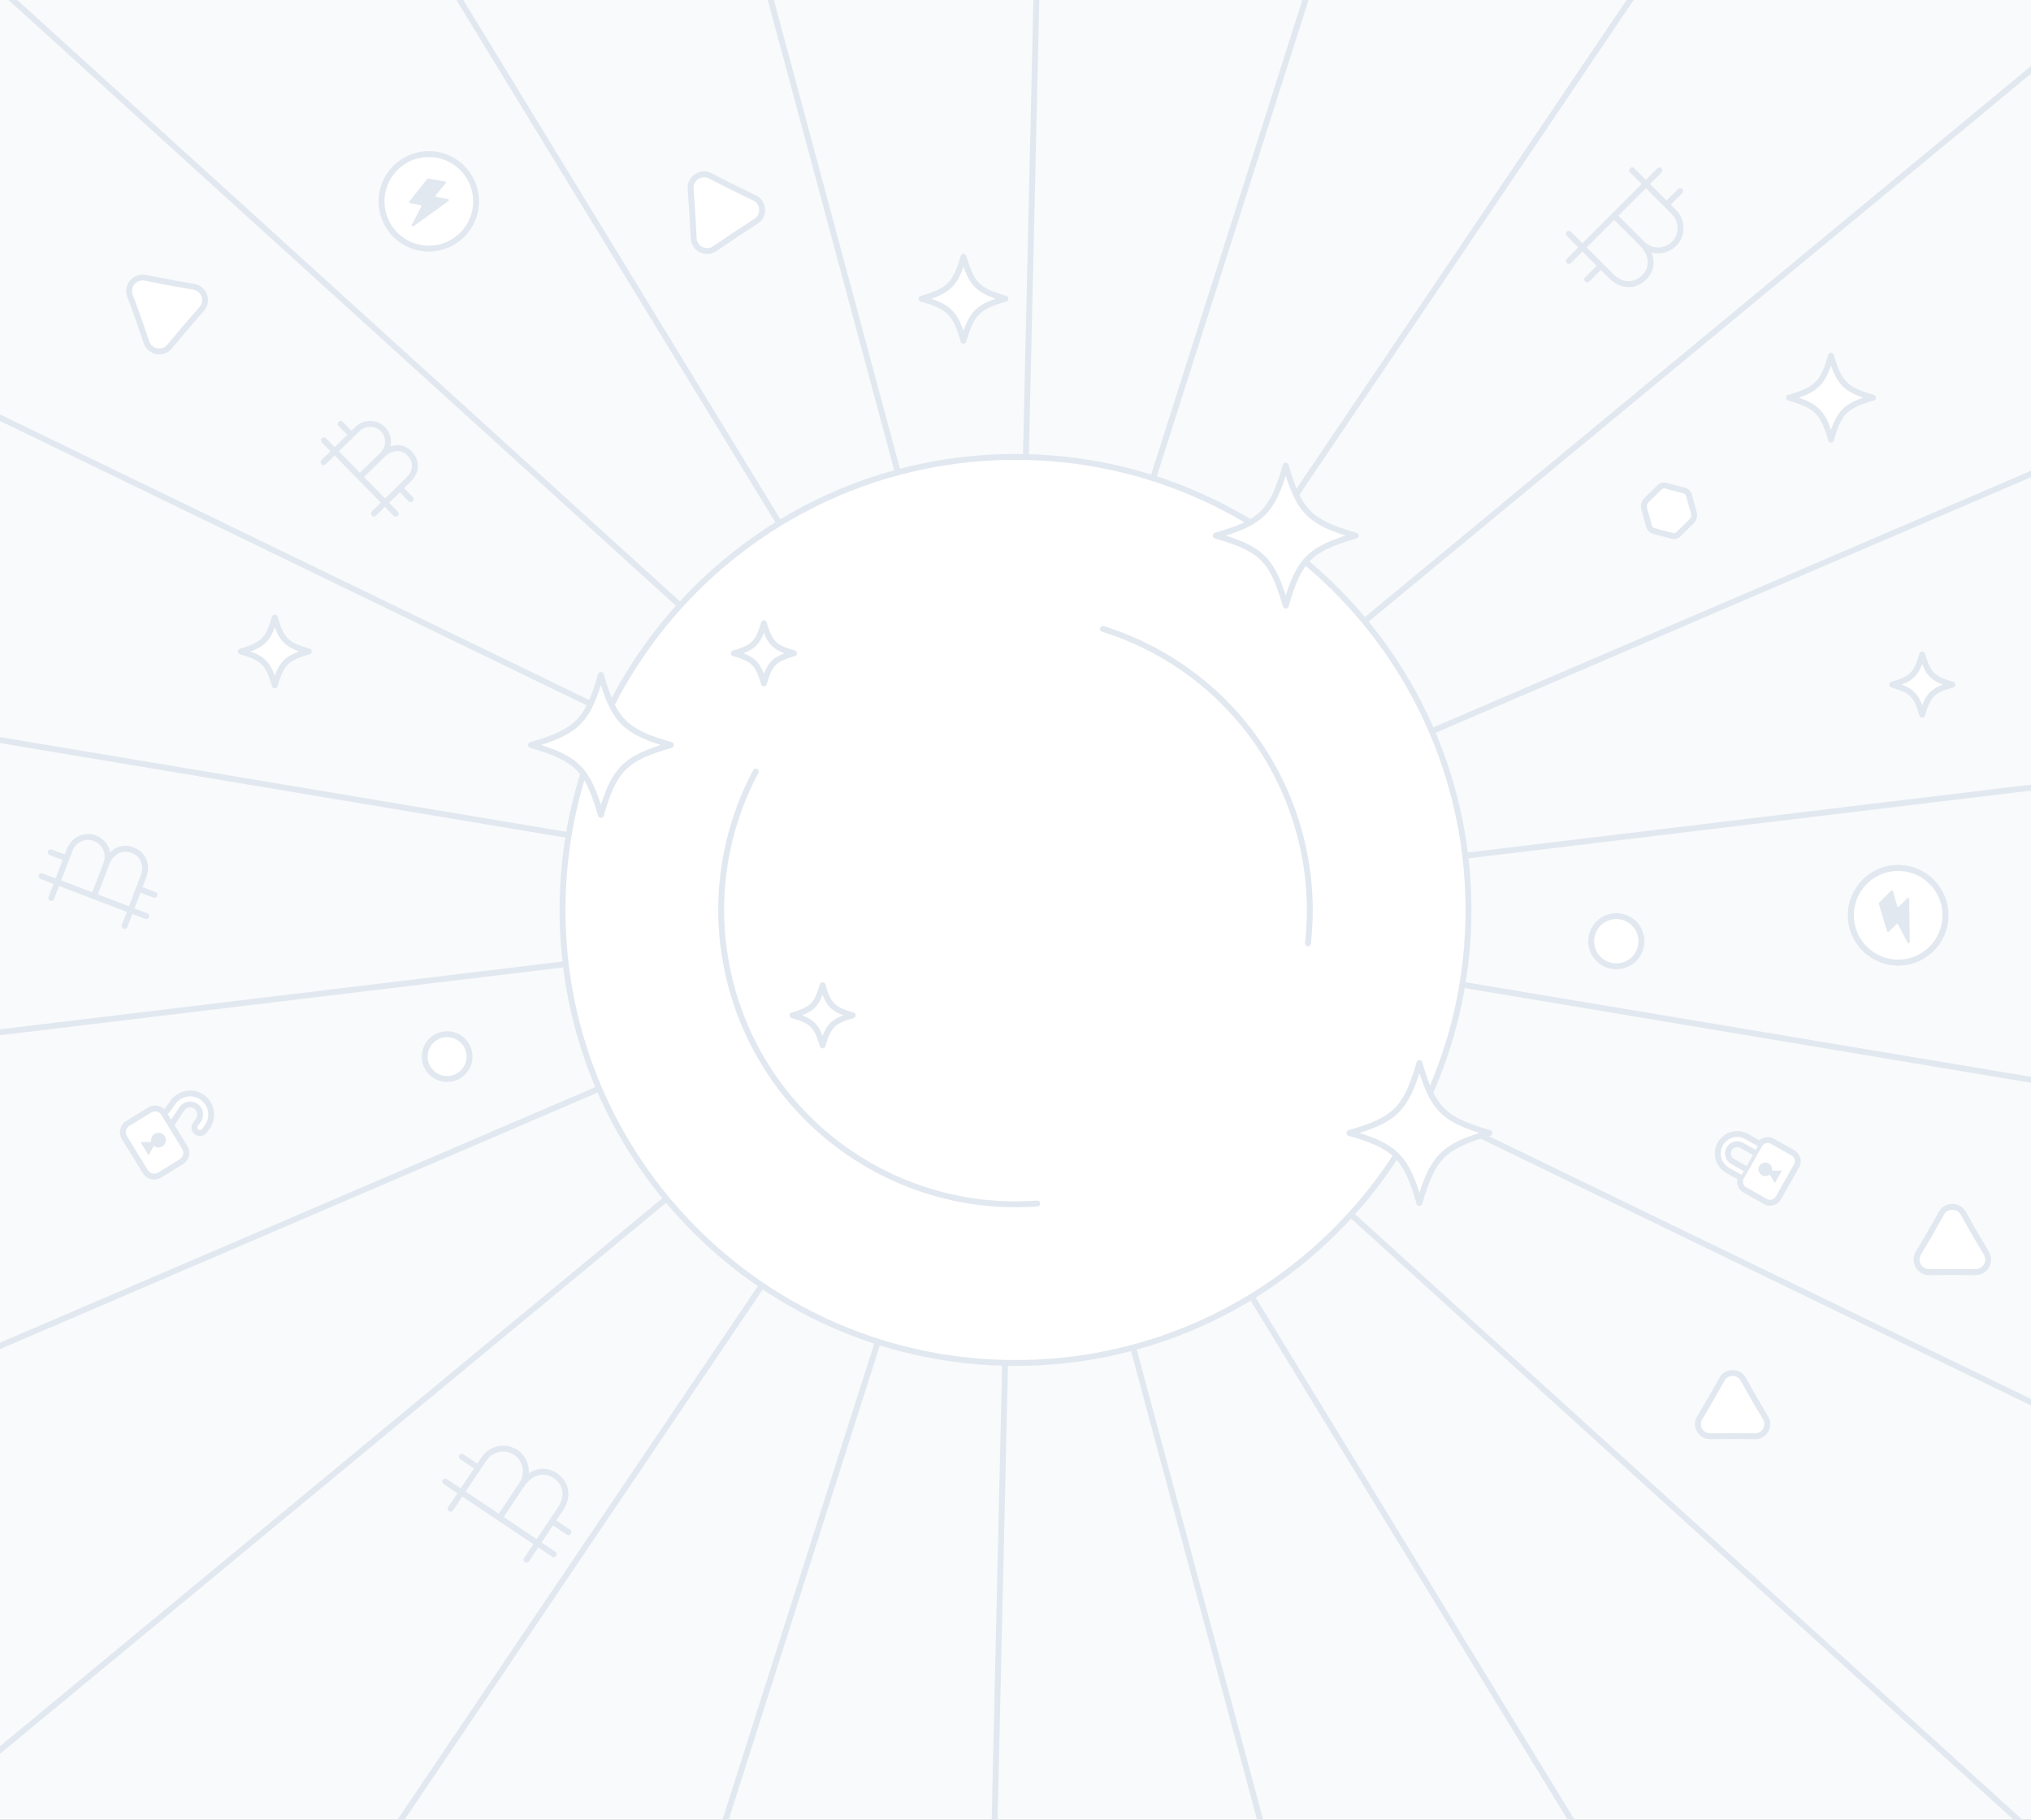 <svg xmlns="http://www.w3.org/2000/svg" width="1038" height="930" fill="none"><rect width="100%" height="100%" fill="#333333" stroke="none"/><g clip-path="url(#a)"><path fill="#F8FAFC" d="M0 0h1038v930H0z"/><circle cx="228.511" cy="539.94" r="11.444" fill="#fff" stroke="#E2E8F0" stroke-linecap="round" stroke-linejoin="round" stroke-width="3"/><path fill="#fff" stroke="#E2E8F0" stroke-linecap="round" stroke-linejoin="round" stroke-width="3" d="M997.795 349.843c-10.122 2.908-12.478 5.267-15.386 15.385-2.908-10.121-5.267-12.477-15.386-15.385 10.122-2.908 12.478-5.267 15.386-15.385 2.908 10.121 5.267 12.477 15.386 15.385Z"/><path stroke="#E2E8F0" stroke-linecap="round" stroke-linejoin="round" stroke-width="3" d="m551.485-952.245-32.49 1417.24m0 0 430.46-1350.68m-430.46 1350.68 793.555-1174.7m-793.555 1174.7 1092.355-903.54M518.995 464.995 1821.66-94.195M518.995 464.995l1407.445-169.53M518.995 464.995l1398.195 233.86M518.995 464.995 1794.67 1083.29M518.995 464.995 1568.8 1417.65M518.995 464.995 1257.88 1674.82M518.995 464.995l368.11 1368.995M518.995 464.995l-32.49 1417.245m32.49-1417.245L88.535 1815.68m430.46-1350.685-793.55 1174.695m793.55-1174.695-1092.36 903.545m1092.36-903.545-1302.67 559.185m1302.67-559.185-1407.44 169.54m1407.44-169.54-1398.2-233.85m1398.2 233.85-1275.68-618.3m1275.68 618.3-1049.81-952.65m1049.81 952.65-738.89-1209.83m738.89 1209.83-368.11-1368.99"/><path fill="#fff" stroke="#E2E8F0" stroke-linecap="round" stroke-linejoin="round" stroke-width="3" d="M518.998 696.502C646.853 696.502 750.5 592.855 750.5 465S646.853 233.498 518.998 233.498 287.496 337.145 287.496 465s103.647 231.502 231.502 231.502Z"/><path stroke="#E2E8F0" stroke-dasharray="208 208" stroke-linecap="round" stroke-linejoin="round" stroke-width="3" d="M373.737 503.922c21.496 80.226 103.958 127.835 184.183 106.339 80.225-21.497 127.835-103.958 106.338-184.184-21.496-80.225-103.957-127.834-184.183-106.338-80.225 21.497-127.834 103.958-106.338 184.183Z"/><path fill="#fff" stroke="#E2E8F0" stroke-linecap="round" stroke-linejoin="round" stroke-width="3" d="M986.005 650.089c-4.992.046-8.123-5.375-5.587-9.676l5.995-10.164 5.805-10.273c2.456-4.346 8.712-4.346 11.172 0l5.81 10.273 5.99 10.164c2.54 4.301-.59 9.722-5.59 9.676l-11.796-.109-11.799.109Zm-86.796-65.019-9.257 16.346a4.887 4.887 0 0 0 1.844 6.661l10.442 5.915a4.889 4.889 0 0 0 6.663-1.843l9.257-16.346a4.886 4.886 0 0 0-1.844-6.661l-10.442-5.916a4.89 4.89 0 0 0-6.663 1.844Z"/><path fill="#E2E8F0" d="m910.723 598.168-5.122.042a3.472 3.472 0 0 0-1.694-3.678 3.47 3.47 0 0 0-4.732 1.31 3.47 3.47 0 0 0 5.337 4.294l2.598 4.413 3.613-6.385v.004Z"/><path fill="#fff" d="m889.335 601.67-6.373-3.609c-4.757-2.696-6.439-8.761-3.741-13.519 2.693-4.757 8.759-6.436 13.516-3.742l6.373 3.61"/><path stroke="#E2E8F0" stroke-linecap="round" stroke-linejoin="round" stroke-width="3" d="m889.335 601.67-6.373-3.609c-4.757-2.696-6.439-8.761-3.741-13.519 2.693-4.757 8.759-6.436 13.516-3.742l6.373 3.61"/><path fill="#F8FAFC" d="m896.559 588.925-6.373-3.609a4.737 4.737 0 0 0-6.448 1.784 4.733 4.733 0 0 0 1.786 6.445l6.373 3.61"/><path stroke="#E2E8F0" stroke-linecap="round" stroke-linejoin="round" stroke-width="3" d="m896.559 588.925-6.373-3.609a4.737 4.737 0 0 0-6.448 1.784 4.733 4.733 0 0 0 1.786 6.445l6.373 3.61"/><path fill="#fff" stroke="#E2E8F0" stroke-linecap="round" stroke-linejoin="round" stroke-width="3" d="M874.062 733.953c-4.839.045-7.874-5.211-5.415-9.38l5.81-9.853 5.628-9.958c2.381-4.213 8.449-4.213 10.83 0l5.628 9.958 5.811 9.853c2.458 4.169-.576 9.425-5.416 9.38l-11.438-.106-11.438.106Zm113.13-249.149c9.435-9.435 9.435-24.732 0-34.167-9.435-9.435-24.732-9.435-34.167 0-9.435 9.435-9.435 24.732 0 34.167 9.435 9.435 24.732 9.435 34.167 0Z"/><path fill="#E2E8F0" d="m960.248 461.87 4.157 13.964c.137.423.672.55.984.237l3.757-3.756a.594.594 0 0 1 .946.146l4.8 9.207c.289.555 1.128.343 1.123-.281l-.271-21.92a.593.593 0 0 0-1.012-.413l-4.157 4.157a.595.595 0 0 1-.985-.237l-2.094-7.586a.594.594 0 0 0-.984-.237l-6.119 6.119a.594.594 0 0 0-.144.604l-.001-.004Z"/><path fill="#fff" stroke="#E2E8F0" stroke-linecap="round" stroke-linejoin="round" stroke-width="3" d="M987.192 484.804c9.435-9.435 9.435-24.732 0-34.167-9.435-9.435-24.732-9.435-34.167 0-9.435 9.435-9.435 24.732 0 34.167 9.435 9.435 24.732 9.435 34.167 0Z"/><path fill="#E2E8F0" d="m960.248 461.87 4.157 13.964c.137.423.672.55.984.237l3.757-3.756a.594.594 0 0 1 .946.146l4.8 9.207c.289.555 1.128.343 1.123-.281l-.271-21.92a.593.593 0 0 0-1.012-.413l-4.157 4.157a.595.595 0 0 1-.985-.237l-2.094-7.586a.594.594 0 0 0-.984-.237l-6.119 6.119a.594.594 0 0 0-.144.604l-.001-.004Z"/><path fill="#fff" stroke="#E2E8F0" stroke-linecap="round" stroke-linejoin="round" stroke-width="3" d="M214.996 126.696c13.143 2.3 25.663-6.49 27.963-19.633 2.3-13.143-6.49-25.662-19.634-27.962-13.143-2.3-25.662 6.49-27.962 19.633-2.3 13.143 6.49 25.662 19.633 27.962Z"/><path fill="#E2E8F0" d="m218.282 91.466-9.04 11.426a.594.594 0 0 0 .372.942l5.233.916a.593.593 0 0 1 .423.858l-4.776 9.219c-.289.556.368 1.12.875.757l17.784-12.817a.594.594 0 0 0-.244-1.066l-5.79-1.013a.595.595 0 0 1-.372-.942l5.005-6.073a.595.595 0 0 0-.372-.942l-8.524-1.492a.597.597 0 0 0-.577.23l.003-.003Z"/><circle cx="826.061" cy="480.977" r="12.83" fill="#fff" stroke="#E2E8F0" stroke-linecap="round" stroke-linejoin="round" stroke-width="3"/><path fill="#fff" stroke="#E2E8F0" stroke-linecap="round" stroke-linejoin="round" stroke-width="3" d="M847.928 249.265a5.54 5.54 0 0 1 .998-.792 2.85 2.85 0 0 1 1.201-.373c.462-.041 1.021.027 1.675.202l8.608 2.307c.655.175 1.164.394 1.529.657.365.262.643.564.834.906.189.348.343.735.463 1.16l2.397 8.564c.251.899.277 1.734.079 2.505-.199.771-.642 1.492-1.33 2.163l-6.358 6.218a5.27 5.27 0 0 1-.978.762c-.338.208-.73.334-1.178.379-.447.045-.998-.02-1.652-.195l-8.609-2.307c-.654-.175-1.171-.396-1.551-.663a2.76 2.76 0 0 1-.85-.934 5.171 5.171 0 0 1-.472-1.174l-2.397-8.565c-.491-1.779-.08-3.313 1.233-4.601l6.358-6.219Zm109.326-46.047c-14.117 4.056-17.403 7.346-21.459 21.458-4.057-14.116-7.346-17.402-21.459-21.458 14.117-4.057 17.402-7.346 21.459-21.459 4.056 14.116 7.346 17.402 21.459 21.459ZM513.879 152.65c-14.117 4.056-17.403 7.346-21.459 21.459-4.057-14.116-7.346-17.403-21.459-21.459 14.117-4.056 17.402-7.346 21.459-21.459 4.056 14.117 7.346 17.403 21.459 21.459ZM405.795 333.843c-10.122 2.908-12.478 5.267-15.386 15.385-2.908-10.121-5.267-12.477-15.386-15.385 10.122-2.908 12.478-5.267 15.386-15.385 2.908 10.121 5.267 12.477 15.386 15.385Zm30 185c-10.122 2.908-12.478 5.267-15.386 15.385-2.908-10.121-5.267-12.477-15.386-15.385 10.122-2.908 12.478-5.267 15.386-15.385 2.908 10.121 5.267 12.477 15.386 15.385ZM157.788 332.908c-11.414 3.28-14.071 5.94-17.351 17.351-3.28-11.414-5.94-14.071-17.351-17.351 11.414-3.28 14.071-5.94 17.351-17.351 3.28 11.414 5.94 14.071 17.351 17.351Z"/><path stroke="#E2E8F0" stroke-linecap="round" stroke-width="3" d="m171.07 230.59 12.857 13.139M171.07 230.59l11.572-11.324c3.669-3.589 9.52-3.557 13.071.071 3.55 3.628 3.455 9.479-.214 13.069m-24.429-1.816-5.693 5.57m18.55 7.569 12.857 13.139m-12.857-13.139 11.572-11.323m0 0c3.4-3.327 9.256-5.354 13.833-.676 3.914 3.999 3.498 9.438-.666 13.512l-11.882 11.626m0 0-5.693 5.571m-16.987-45.841 5.511 5.631m24.76 27.212 5.51 5.631m-44.363-30.076 36.734 37.541M29.318 450.769l18.73 7.134m-18.73-7.134 6.283-16.496c1.992-5.229 7.8-7.871 12.972-5.901 5.172 1.97 7.75 7.806 5.758 13.035m-25.013 9.362-3.092 8.115m21.822-.981 18.73 7.135m-18.73-7.135 6.283-16.496m0 0c1.846-4.846 6.718-9.527 13.386-6.987 5.7 2.171 7.773 7.745 5.512 13.681l-6.451 16.937m0 0-3.092 8.115M25.93 435.531l8.027 3.058M70.9 454.217l8.027 3.058m-57.656-9.51 53.514 20.385m161.127 294.476 19.403 12.99m-19.403-12.99 11.441-17.088c3.626-5.417 10.909-6.9 16.267-3.313 5.358 3.587 6.762 10.886 3.135 16.303m-30.843 4.098-5.628 8.407m25.031 4.583 19.403 12.99m-19.403-12.99 11.44-17.088m0 0c3.361-5.021 10.114-9.064 17.022-4.44 5.905 3.954 6.803 10.824 2.687 16.972l-11.746 17.546m0 0-5.628 8.406m-33.046-52.57 8.315 5.567m37.863 27.387 8.315 5.567m-62.978-25.848 55.437 37.114M841.19 94.066l-16.201 16.201m16.201-16.2 14.268 14.267c4.522 4.523 4.562 11.816.089 16.29-4.474 4.473-11.767 4.433-16.29-.089m1.933-30.469-7.02-7.019m-9.181 23.22-16.2 16.2m16.2-16.2 14.268 14.268m0 0c4.192 4.192 6.797 11.462 1.03 17.23-4.931 4.93-11.715 4.485-16.849-.648l-14.649-14.65m0 0-7.019-7.019m56.897-21.79-6.943 6.943m-33.576 31.225-6.943 6.943m36.881-55.692-46.287 46.286"/><path fill="#fff" stroke="#E2E8F0" stroke-linecap="round" stroke-linejoin="round" stroke-width="3" d="M352.95 96.487c-.382-5.344 5.216-9.06 9.991-6.63l11.287 5.742 11.392 5.532c4.819 2.341 5.237 9.046.746 11.967l-10.616 6.904-10.487 7.099c-4.437 3.004-10.453.013-10.737-5.337l-.671-12.646-.905-12.631Zm-286.537 54.58c-1.835-5.034 2.528-10.143 7.787-9.118l12.43 2.422 12.473 2.192c5.276.928 7.519 7.261 4.002 11.303l-8.312 9.553-8.135 9.706c-3.442 4.106-10.048 2.882-11.79-2.185l-4.117-11.976-4.338-11.897Z"/><path fill="#fff" d="m84.144 569.215 4.222-5.849c3.407-4.859 10.134-6.039 14.991-2.63 4.857 3.409 6.036 10.136 2.628 14.993l-1.496 2.103a2.82 2.82 0 0 1-3.923.688 2.82 2.82 0 0 1-.688-3.923l1.496-2.102a5.138 5.138 0 0 0-1.253-7.15 5.139 5.139 0 0 0-7.15 1.253l-5.532 8.229"/><path stroke="#E2E8F0" stroke-linecap="round" stroke-linejoin="round" stroke-width="3" d="m84.144 569.215 4.222-5.849c3.407-4.859 10.134-6.039 14.991-2.63 4.857 3.409 6.036 10.136 2.628 14.993l-1.496 2.103a2.82 2.82 0 0 1-3.923.688 2.82 2.82 0 0 1-.688-3.923l1.496-2.102a5.138 5.138 0 0 0-1.253-7.15 5.139 5.139 0 0 0-7.15 1.253l-5.532 8.229"/><path fill="#fff" stroke="#E2E8F0" stroke-linecap="round" stroke-linejoin="round" stroke-width="3" d="m94.422 586.363-10.667-17.372a5.303 5.303 0 0 0-7.294-1.744l-11.1 6.815a5.303 5.303 0 0 0-1.744 7.294l10.666 17.372a5.304 5.304 0 0 0 7.294 1.745l11.1-6.816a5.303 5.303 0 0 0 1.745-7.294Z"/><path fill="#E2E8F0" d="m75.943 590.422 2.647-4.883a3.768 3.768 0 1 0-1.259-2.052l-5.553.15 4.165 6.785Z"/><path fill="#fff" stroke="#E2E8F0" stroke-linecap="round" stroke-linejoin="round" stroke-width="3" d="M692.9 273.709c-23.543 6.765-29.023 12.251-35.787 35.788-6.766-23.543-12.252-29.023-35.789-35.788 23.543-6.765 29.023-12.251 35.789-35.788 6.764 23.543 12.251 29.023 35.787 35.788Zm68.324 305.262c-23.543 6.765-29.023 12.251-35.787 35.787-6.766-23.542-12.252-29.022-35.789-35.787 23.543-6.765 29.023-12.252 35.789-35.788 6.764 23.543 12.251 29.023 35.787 35.788ZM342.9 380.709c-23.543 6.765-29.023 12.251-35.787 35.788-6.766-23.543-12.252-29.023-35.789-35.788 23.543-6.765 29.023-12.251 35.789-35.788 6.764 23.543 12.251 29.023 35.787 35.788Z"/></g><defs><clipPath id="a"><path fill="#fff" d="M0 0h1038v930H0z"/></clipPath></defs></svg>